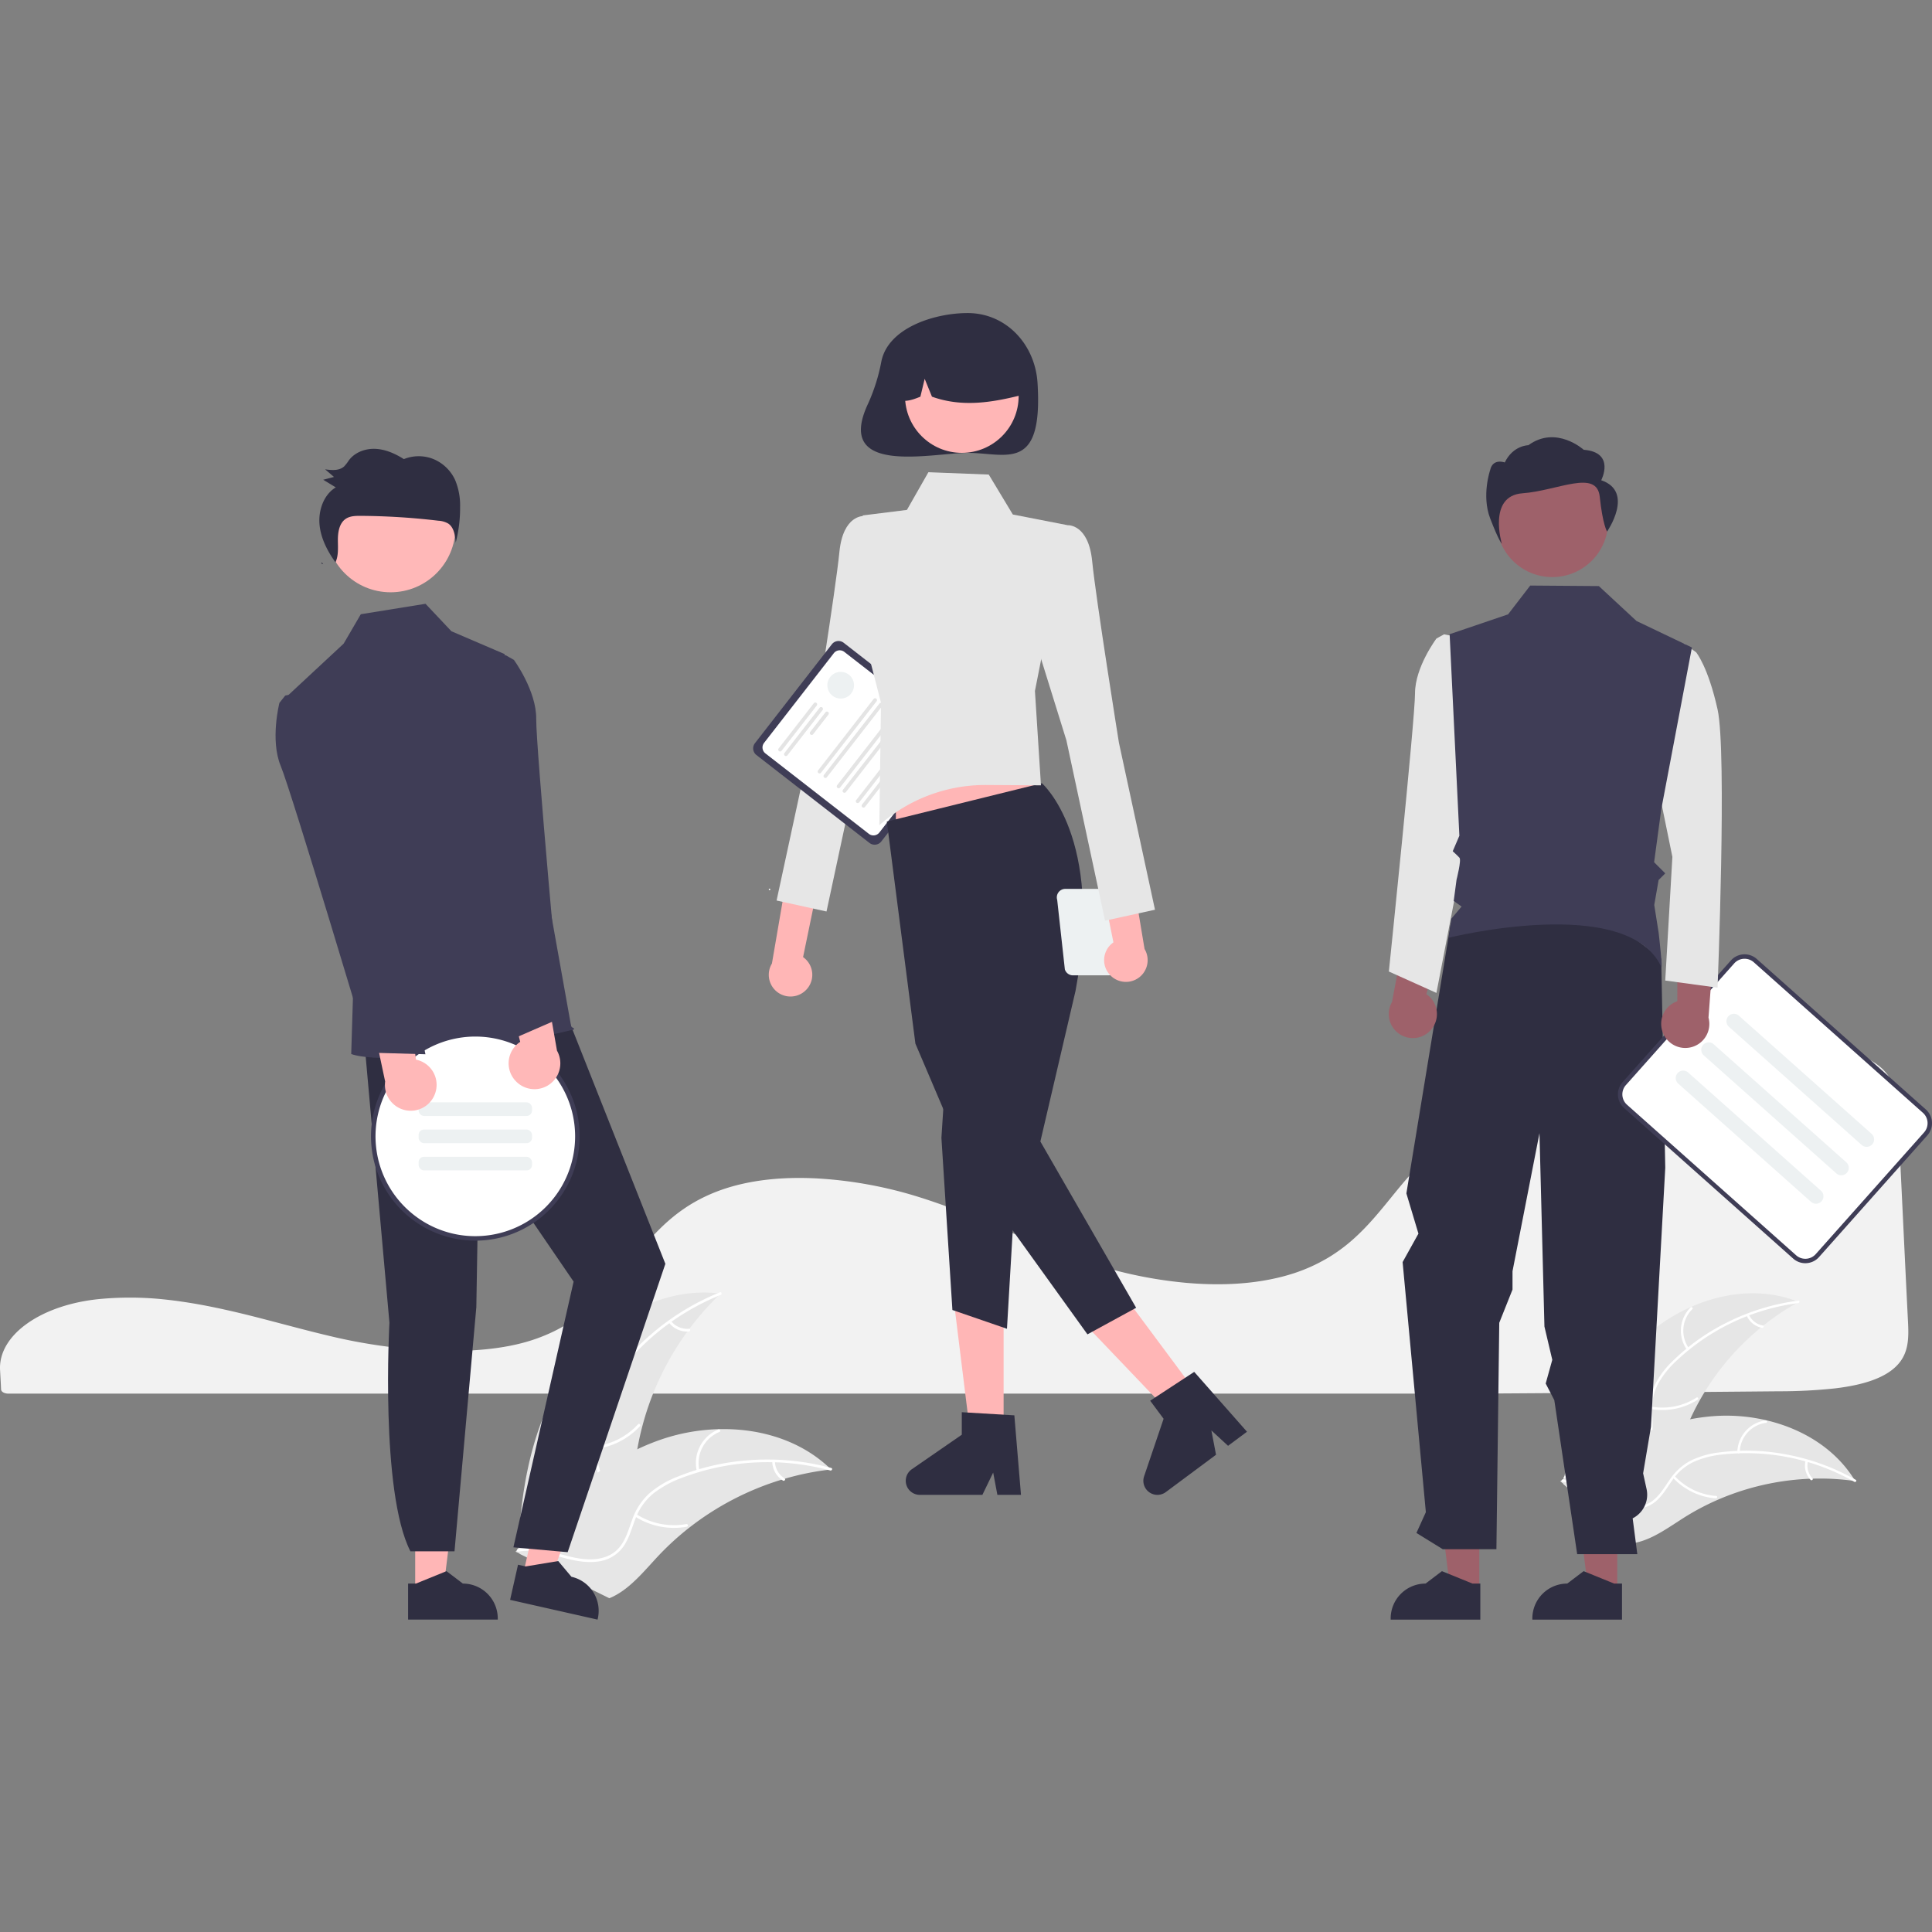 <svg xmlns="http://www.w3.org/2000/svg" xmlns:xlink="http://www.w3.org/1999/xlink" width="1080" height="1080" viewBox="0 0 1080 1080"><rect x="0" y="0" width="1080" height="1080" fill="#808080" stroke="none"/><defs><clipPath id="b"><rect width="1080" height="1080"/></clipPath></defs><g id="a" clip-path="url(#b)"><g transform="translate(0 175)"><path d="M236.332,626.8c-5.128,0-10.267.211-15.286.638l-.73.062c-33.288,2.943-57.637,20.015-56.635,39.713l.194,3.562c.128,2.251.264,4.672.376,7.358.061,1.325,1.868,2.341,4.117,2.341H987.173c57.73-.35,115.251-.792,170.955-1.311a290.942,290.942,0,0,0,31.277-1.621c15.48-1.832,26.225-5.464,32.851-11.1h0c8.239-6.993,8.5-15.8,8-25.747-1.015-20.088-2.022-41.192-3.026-62.231-.887-18.543-1.771-37.036-2.654-54.741-.546-10.507-1.76-19.781-11.117-26.869-10.142-7.666-28.638-11.551-54.976-11.551h-.956c-82.54.294-164.325,28.675-203.508,70.623-4.512,4.831-8.716,10-12.783,15-6.008,7.389-12.22,15.028-19.633,21.86A92.271,92.271,0,0,1,908.636,602.9c-.318.22-.682.456-1.067.679-.881.574-1.8,1.128-2.7,1.621a93.759,93.759,0,0,1-16.539,7.52l-.58.195c-.436.156-.909.312-1.382.454-3.317,1.065-6.763,1.986-10.215,2.73-14.936,3.292-31.92,4.081-50.478,2.343a243.934,243.934,0,0,1-50.191-10.228c-17.185-5.431-33.27-12.2-48.826-18.75-6.833-2.878-13.9-5.852-20.958-8.67-1.327-.531-2.632-1.049-3.956-1.568-8.62-3.36-16.436-6.134-23.892-8.483A235.815,235.815,0,0,0,620.914,560.2c-20.528-1.124-38.618,1-53.756,6.286A92.315,92.315,0,0,0,555,571.723c-17.929,9.311-28.982,23.052-39.67,36.341-13.3,16.529-27.044,33.623-54.192,42.484-31.326,10.234-77.052,5.982-109.4-1.412-10.171-2.325-20.329-5-30.154-7.587q-5.952-1.568-11.912-3.114c-7.808-2.016-14.2-3.56-20.111-4.864l-1.87-.416c-1.04-.226-2.081-.452-3.141-.667-7.022-1.474-13.561-2.635-20-3.547l-1.524-.222c-3.054-.4-5.91-.737-8.712-1.019l-1.119-.111C247.7,627.065,242.022,626.8,236.332,626.8Z" transform="translate(-163.651 -76.427)" fill="#f2f2f2"/><path d="M915.3,622.092c23.04-20.762,57.309-31.2,86.055-19.559A142.893,142.893,0,0,0,937.141,676.7c-4.576,12.176-8.4,26.194-19.654,32.713-7,4.056-15.717,4.254-23.57,2.3s-15.051-5.883-22.151-9.769l-2.02-.046C878.814,672.24,892.259,642.854,915.3,622.092Z" transform="translate(4.076 -49.731)" fill="#e6e6e6"/><path d="M1001.131,602.376a122.137,122.137,0,0,0-67.949,32.09,52.6,52.6,0,0,0-10.328,12.841,30.166,30.166,0,0,0-3.487,15.489c.125,5.022.833,10.145-.265,15.11a18.471,18.471,0,0,1-9.188,11.99c-5.626,3.234-12.078,4.253-18.422,5.031-7.044.863-14.374,1.649-20.472,5.6-.739.479-1.438-.7-.7-1.174,10.609-6.874,24.033-4.373,35.44-8.961,5.323-2.141,10.033-5.9,11.7-11.58,1.458-4.968.731-10.252.561-15.336a32.189,32.189,0,0,1,2.845-15.272,48.622,48.622,0,0,1,9.8-13.191,118.494,118.494,0,0,1,30.113-21.558,124.3,124.3,0,0,1,40.344-12.448c.87-.112.877,1.255.013,1.367Z" transform="translate(4.138 -48.944)" fill="#fff"/><path d="M926.309,627.761a18.324,18.324,0,0,1,2.02-23.642c.626-.617,1.615.328.988.945a16.968,16.968,0,0,0-1.834,22c.514.714-.663,1.411-1.174.7Z" transform="translate(16.704 -48.251)" fill="#fff"/><path d="M909.733,649.875a35.319,35.319,0,0,0,25.238-5.053c.74-.476,1.44.7.7,1.174A36.736,36.736,0,0,1,909.4,651.2C908.531,651.045,908.87,649.72,909.733,649.875Z" transform="translate(13.375 -38.561)" fill="#fff"/><path d="M953.9,607.4a10.372,10.372,0,0,0,7.758,6.057c.869.145.529,1.47-.334,1.325a11.623,11.623,0,0,1-8.6-6.682.706.706,0,0,1,.236-.937.687.687,0,0,1,.937.236Z" transform="translate(23.766 -47.502)" fill="#fff"/><path d="M1033.323,689.525c-.545-.075-1.09-.15-1.643-.217a136.6,136.6,0,0,0-22.13-1.124c-.572.008-1.152.025-1.722.05a144.005,144.005,0,0,0-51.667,11.893A139.858,139.858,0,0,0,937.4,710.1c-8.276,5.24-16.833,11.581-26.085,13.718a23.986,23.986,0,0,1-2.923.521l-38.226-33.1c-.049-.119-.106-.229-.156-.349l-1.587-1.252c.3-.217.606-.436.9-.654.171-.127.35-.246.521-.373.117-.082.234-.164.334-.245.039-.027.078-.055.109-.073.1-.081.2-.145.3-.217q2.6-1.843,5.241-3.656c.008-.009.008-.009.024-.01a205.618,205.618,0,0,1,42.82-23.018c.454-.171.915-.352,1.386-.508a133.459,133.459,0,0,1,20.963-5.9,117.99,117.99,0,0,1,11.822-1.651,98.1,98.1,0,0,1,30.6,2.168c19.978,4.633,38.252,15.6,49.076,32.711C1032.786,688.647,1033.054,689.078,1033.323,689.525Z" transform="translate(3.761 -36.6)" fill="#e6e6e6"/><path d="M1032.658,686.179a122.136,122.136,0,0,0-73.574-15.288,52.6,52.6,0,0,0-15.978,4.035A30.167,30.167,0,0,0,931,685.194c-2.924,4.085-5.443,8.6-9.309,11.905a18.47,18.47,0,0,1-14.555,4.042c-6.439-.805-12.2-3.876-17.738-7.075-6.144-3.552-12.47-7.338-19.717-7.854-.878-.062-.73-1.421.147-1.359,12.609.9,21.822,10.978,33.692,14.183,5.539,1.5,11.562,1.331,16.313-2.2,4.155-3.089,6.756-7.745,9.681-11.907a32.19,32.19,0,0,1,11.466-10.48,48.623,48.623,0,0,1,15.763-4.635,118.494,118.494,0,0,1,37.023.918,124.3,124.3,0,0,1,39.707,14.351c.762.434-.056,1.531-.813,1.1Z" transform="translate(3.92 -32.844)" fill="#fff"/><path d="M948.408,672.767a18.324,18.324,0,0,1,15.847-17.66c.872-.116,1.093,1.234.219,1.35a16.968,16.968,0,0,0-14.708,16.458c-.019.879-1.378.727-1.359-.147Z" transform="translate(22.761 -36.093)" fill="#fff"/><path d="M920.33,680.256a35.319,35.319,0,0,0,23.194,11.16c.878.066.73,1.424-.147,1.359a36.737,36.737,0,0,1-24.112-11.662C918.667,680.466,919.735,679.612,920.33,680.256Z" transform="translate(15.797 -30.172)" fill="#fff"/><path d="M980.62,673.729a10.372,10.372,0,0,0,2.547,9.507c.606.639-.463,1.492-1.065.857a11.623,11.623,0,0,1-2.841-10.511.706.706,0,0,1,.753-.606.687.687,0,0,1,.606.753Z" transform="translate(30.022 -31.848)" fill="#fff"/><path d="M424.284,642.819c18.866-28.615,52.614-49.314,86.6-44.86a157.916,157.916,0,0,0-48.044,97.193c-1.507,14.3-1.7,30.352-11.921,40.455-6.362,6.286-15.626,8.923-24.57,9.013s-17.735-2.105-26.409-4.286l-2.173.513C399.213,706.6,405.418,671.434,424.284,642.819Z" transform="translate(-108.039 -49.81)" fill="#e6e6e6"/><path d="M510.887,598.716a134.974,134.974,0,0,0-63.746,53.225,58.123,58.123,0,0,0-7.473,16.608,33.337,33.337,0,0,0,.58,17.536c1.53,5.337,3.714,10.619,3.92,16.235a20.413,20.413,0,0,1-6.491,15.38c-5.117,5.024-11.734,7.909-18.3,10.505-7.294,2.883-14.915,5.762-20.337,11.684-.657.718-1.732-.344-1.076-1.06,9.434-10.3,24.487-11.363,35.411-19.443,5.1-3.77,9.089-9.1,9.292-15.64.177-5.719-2.07-11.168-3.666-16.558a35.573,35.573,0,0,1-1.206-17.125,53.734,53.734,0,0,1,6.807-16.834,130.952,130.952,0,0,1,26.21-31.434,137.367,137.367,0,0,1,39.686-24.537c.9-.362,1.288,1.1.394,1.459Z" transform="translate(-108.041 -49.847)" fill="#fff"/><path d="M442.621,639.989a20.251,20.251,0,0,1-4.417-25.848c.5-.834,1.818-.1,1.319.736a18.751,18.751,0,0,0,4.157,24.035c.748.621-.316,1.693-1.06,1.076Z" transform="translate(-99.105 -45.91)" fill="#fff"/><path d="M431.315,669.349A39.031,39.031,0,0,0,456.9,656.923c.659-.715,1.735.346,1.076,1.06a40.6,40.6,0,0,1-26.652,12.876c-.971.074-.977-1.437-.011-1.51Z" transform="translate(-100.241 -35.717)" fill="#fff"/><path d="M467.013,610.264a11.463,11.463,0,0,0,9.982,4.32c.97-.086.974,1.425.011,1.51a12.845,12.845,0,0,1-11.054-4.755.781.781,0,0,1-.008-1.068.759.759,0,0,1,1.068-.008Z" transform="translate(-91.893 -46.795)" fill="#fff"/><path d="M572.881,681.586c-.6.071-1.208.142-1.818.225a150.945,150.945,0,0,0-23.981,4.954c-.609.168-1.225.348-1.828.533A159.142,159.142,0,0,0,493.3,714.392a154.543,154.543,0,0,0-17.3,15.882c-7.394,7.907-14.782,17.069-24.082,21.928a26.528,26.528,0,0,1-2.982,1.37L398.85,728.807c-.086-.113-.177-.216-.264-.329l-2.045-.9c.256-.315.527-.635.783-.95.147-.183.306-.361.454-.544.1-.12.2-.24.289-.355.034-.04.068-.08.1-.109.085-.114.176-.212.256-.315q2.271-2.7,4.588-5.369c.006-.011.006-.011.022-.017,11.8-13.549,24.844-26.231,39.394-36.531.438-.31.881-.631,1.341-.93a147.478,147.478,0,0,1,20.779-12.141,130.372,130.372,0,0,1,12.185-5.055,108.413,108.413,0,0,1,33.327-6.193c22.656-.6,45.252,6.046,61.588,21.333C572.062,680.8,572.469,681.184,572.881,681.586Z" transform="translate(-108.33 -35.158)" fill="#e6e6e6"/><path d="M572.305,678.9a134.975,134.975,0,0,0-82.943,4.117,58.126,58.126,0,0,0-15.966,8.761,33.336,33.336,0,0,0-10.095,14.35c-1.991,5.183-3.428,10.714-6.645,15.323a20.412,20.412,0,0,1-14.443,8.372c-7.11.93-14.131-.75-20.939-2.632-7.559-2.089-15.378-4.379-23.273-2.915-.957.177-1.176-1.317-.221-1.494,13.736-2.547,26.393,5.67,39.98,5.8,6.34.059,12.736-1.793,16.835-6.893,3.585-4.46,5.071-10.163,7.042-15.428a35.572,35.572,0,0,1,9.348-14.4,53.734,53.734,0,0,1,15.57-9.343A130.951,130.951,0,0,1,526.41,673.2a137.366,137.366,0,0,1,46.46,4.3c.936.252.367,1.653-.564,1.4Z" transform="translate(-108.181 -31.894)" fill="#fff"/><path d="M478.515,682.515a20.251,20.251,0,0,1,12.036-23.3c.9-.366,1.512,1.016.61,1.382a18.752,18.752,0,0,0-11.151,21.694c.224.946-1.272,1.161-1.494.221Z" transform="translate(-88.982 -35.13)" fill="#fff"/><path d="M451.379,697.523a39.032,39.032,0,0,0,27.911,5.484c.957-.174,1.177,1.321.221,1.495a40.6,40.6,0,0,1-29.033-5.765C449.658,698.21,450.563,697,451.379,697.523Z" transform="translate(-95.594 -26.047)" fill="#fff"/><path d="M513.985,673.782a11.463,11.463,0,0,0,5.369,9.459c.826.515-.08,1.724-.9,1.213A12.845,12.845,0,0,1,512.491,674a.781.781,0,0,1,.637-.857.759.759,0,0,1,.858.637Z" transform="translate(-80.788 -31.809)" fill="#fff"/><path d="M531.675,482.6a12.079,12.079,0,0,0-1.586-18.453l19.717-95.423-21.272,6.711-15.863,92.314a12.144,12.144,0,0,0,19,14.851Z" transform="translate(-81.163 -104.12)" fill="#ffb6b6"/><path d="M576.41,256.539l-13.177-9.947s-11.624-.823-13.683,20.139S534.6,368.148,534.6,368.148l-20.163,93.388,27.911,6.126,21.6-100.783,21.618-69.53Z" transform="translate(-80.324 -133.132)" fill="#e6e6e6"/><path d="M568.885,415.929l-63.207-49.147a4.713,4.713,0,0,1-.827-6.606l43.006-55.309a4.713,4.713,0,0,1,6.607-.827l63.207,49.147a4.713,4.713,0,0,1,.827,6.606L575.491,415.1a4.713,4.713,0,0,1-6.607.827Z" transform="translate(-82.837 -119.72)" fill="#3f3d56"/><path d="M567.535,409.845,509.69,364.868a4.185,4.185,0,0,1-.734-5.866l38.987-50.14a4.185,4.185,0,0,1,5.866-.734l57.846,44.978a4.185,4.185,0,0,1,.734,5.866L573.4,409.111a4.185,4.185,0,0,1-5.866.734Z" transform="translate(-81.835 -118.722)" fill="#fff"/><path d="M515.586,357.991a1.046,1.046,0,0,1-.183-1.466l19.668-25.294a1.045,1.045,0,1,1,1.65,1.283l-19.668,25.294A1.046,1.046,0,0,1,515.586,357.991Z" transform="translate(-80.147 -113.122)" fill="#e4e4e4"/><path d="M518.22,360.039a1.046,1.046,0,0,1-.184-1.466L537.7,333.279a1.045,1.045,0,0,1,1.65,1.283l-19.668,25.294a1.046,1.046,0,0,1-1.466.184Z" transform="translate(-79.522 -112.635)" fill="#e4e4e4"/><path d="M529.857,347.758a1.046,1.046,0,0,1-.184-1.466l8.525-10.965a1.045,1.045,0,0,1,1.65,1.283l-8.525,10.964A1.046,1.046,0,0,1,529.857,347.758Z" transform="translate(-76.757 -112.149)" fill="#e4e4e4"/><path d="M533.409,370.7a1.046,1.046,0,0,1-.183-1.466l31.049-39.932a1.045,1.045,0,1,1,1.65,1.283l-31.049,39.932A1.046,1.046,0,0,1,533.409,370.7Z" transform="translate(-75.914 -113.579)" fill="#e4e4e4"/><path d="M536.043,372.752a1.046,1.046,0,0,1-.184-1.466l31.049-39.932a1.045,1.045,0,1,1,1.65,1.283l-31.049,39.932a1.046,1.046,0,0,1-1.466.184Z" transform="translate(-75.288 -113.092)" fill="#e4e4e4"/><path d="M542.022,377.4a1.046,1.046,0,0,1-.184-1.466L572.888,336a1.045,1.045,0,0,1,1.65,1.283l-31.049,39.932a1.046,1.046,0,0,1-1.466.184Z" transform="translate(-73.868 -111.988)" fill="#e4e4e4"/><path d="M544.656,379.45a1.046,1.046,0,0,1-.183-1.467l31.049-39.932a1.045,1.045,0,1,1,1.65,1.283l-31.049,39.932A1.046,1.046,0,0,1,544.656,379.45Z" transform="translate(-73.242 -111.501)" fill="#e4e4e4"/><path d="M550.635,384.1a1.046,1.046,0,0,1-.183-1.466L581.5,342.7a1.045,1.045,0,1,1,1.65,1.283L552.1,383.915A1.046,1.046,0,0,1,550.635,384.1Z" transform="translate(-71.822 -110.397)" fill="#e4e4e4"/><path d="M553.269,386.147a1.046,1.046,0,0,1-.184-1.466l31.049-39.932a1.045,1.045,0,1,1,1.65,1.283l-31.049,39.932A1.046,1.046,0,0,1,553.269,386.147Z" transform="translate(-71.196 -109.911)" fill="#e4e4e4"/><circle cx="0.429" cy="0.429" r="0.429" transform="translate(429.751 321.753)" fill="#fff"/><path d="M563.974,181.883a103.309,103.309,0,0,1-7.371,23.526c-19.4,41.033,35.841,27.658,55.581,27.658,21.583,0,42.233,11.349,39.079-39.079-1.347-21.541-17.5-39.079-39.079-39.079C593.748,154.909,567.828,163.1,563.974,181.883Z" transform="translate(-71.274 -154.909)" fill="#2f2e41"/><path d="M458.549,521.7H440.161l-8.751-70.927h27.139Z" transform="translate(102.478 107.077)" fill="#ffb6b6"/><path d="M637.2,697.609H624.009l-2.354-12.45-6.029,12.45H580.651a7.862,7.862,0,0,1-4.468-14.332l27.93-19.29V651.4l29.378,1.753Z" transform="translate(-66.464 -36.972)" fill="#2f2e41"/><path d="M553.921,500.258l-14.756,10.973L489.82,459.538l21.778-16.2Z" transform="translate(116.352 105.312)" fill="#ffb6b6"/><path d="M738.043,666.645l-10.582,7.869-9.318-8.586,2.592,13.588-28.066,20.87a7.862,7.862,0,0,1-12.137-8.835l10.9-32.145-7.51-10.1,24.62-16.123Z" transform="translate(-40.97 -41.3)" fill="#2f2e41"/><path d="M404.675,256.946l87.29-13.6-17.359-52.222H404.675Z" transform="translate(96.127 45.401)" fill="#ffb6b6"/><path d="M650.93,367.291s34.889,30.143,18.792,116.073l-19.653,84.2,53.544,92.959L676.387,675.37,610.4,583.662l-30.194-70.825L564.24,388.711Z" transform="translate(-68.494 -104.46)" fill="#2f2e41"/><path d="M427.345,346.3l-2.1,32.5,6.143,96.237,30.5,10.5,5.776-98.6Z" transform="translate(101.013 82.261)" fill="#2f2e41"/><path d="M590.626,226.8l33.742,1.316,13.447,22.322,30.681,5.989L650.18,349.091l3.368,52.74L623,401.645a89.359,89.359,0,0,0-59.791,22.462h0l.914-68.461-13.141-51.105,2.953-53.587,24.681-3.085Z" transform="translate(-71.644 -137.831)" fill="#e6e6e6"/><circle cx="31.756" cy="31.756" r="31.756" transform="translate(505.919 14.636)" fill="#ffb6b6"/><path d="M584.04,167.26a36.376,36.376,0,0,1,55.3,31.746c-16.181,4.063-33.181,7.172-50.437.972L584.831,190l-2.4,9.981c-5.255,2.148-10.524,3.965-15.793-.021a37.142,37.142,0,0,1,17.4-32.7Z" transform="translate(-67.93 -153.238)" fill="#2f2e41"/><path d="M641.233,421.149,645.514,460a4.742,4.742,0,0,0,4.532,3.348h19.733A4.742,4.742,0,0,0,674.312,460l3.546-29.776a7.2,7.2,0,1,0,1.857-13.547,4.7,4.7,0,0,0-3.6-1.663H645.766a4.743,4.743,0,0,0-4.533,6.137Zm37.244,7.06,2.172-7.06a4.693,4.693,0,0,0,.072-2.51c.093,0,.18-.028.274-.028a5.142,5.142,0,1,1,0,10.284A5.078,5.078,0,0,1,678.478,428.208Z" transform="translate(-50.255 -93.124)" fill="#edf1f2"/><path d="M668.606,475.965a12.079,12.079,0,0,1,1.68-18.445L651.055,362l21.238,6.819,15.394,92.393a12.144,12.144,0,0,1-19.08,14.754Z" transform="translate(-47.872 -105.717)" fill="#ffb6b6"/><path d="M637.049,260.694l13.177-9.947s11.624-.823,13.683,20.139S678.857,372.3,678.857,372.3l20.163,93.388-27.911,6.126-21.6-100.783-21.618-69.53Z" transform="translate(-53.374 -132.145)" fill="#e6e6e6"/><circle cx="7.459" cy="7.459" r="7.459" transform="translate(462.491 200.584)" fill="#edf1f2"/><path d="M187.545,589.515H203.09l7.4-59.958H187.543Z" transform="translate(44.549 125.791)" fill="#ffb6b6"/><path d="M347.992,730.147h4.375l17.082-6.947,9.156,6.946h0a19.51,19.51,0,0,1,19.509,19.508v.635l-50.122,0Z" transform="translate(-119.862 -19.917)" fill="#2f2e41"/><path d="M236.221,581.316l15.164,3.424,20.421-56.856-22.38-5.053Z" transform="translate(56.112 124.194)" fill="#ffb6b6"/><path d="M398.5,720.687l4.268.964,18.193-3.013,7.4,8.792h0A19.51,19.51,0,0,1,443.1,750.756l-.14.618-48.892-11.039Z" transform="translate(-108.918 -21.001)" fill="#2f2e41"/><path d="M328.2,488.833l14.057,157.489s-5.267,94.549,11.728,127.82h24.648l12.2-136.455,1.532-91.589,52.842,77.271L411.555,771.912l30.336,2.712,54.616-161.2-60-151.332Z" transform="translate(-124.563 -81.942)" fill="#2f2e41"/><circle cx="36.251" cy="36.251" r="36.251" transform="translate(182.108 83.59)" fill="#ffb8b8"/><path d="M414.825,314.352l-29.74-12.761-14.478-15.356-36.167,5.833-9.6,16.453L293.78,337.407l36.395,164.56-1.1,35.941s23.294,10.487,124.314-13.658c1.211-.289-1.324-1.557-1.324-1.557Z" transform="translate(-132.74 -123.714)" fill="#3f3d56"/><path d="M309.836,268.569q-.379-.517-.75-1.043c-.1.211-.179.428-.293.633Z" transform="translate(-129.173 -128.158)" fill="#2f2e41"/><path d="M383.805,233.667a23.131,23.131,0,0,0-12.1-11.692,22.083,22.083,0,0,0-16.557.014c-4.793-3.028-10.117-5.428-15.725-5.726s-11.537,1.783-14.993,6.363a24.476,24.476,0,0,1-2.619,3.4c-2.778,2.573-7,2.2-10.692,1.675l4.97,4.258-6.015,1.571,7.018,4.257c-6.792,4.076-9.879,12.974-9.063,21.055.771,7.651,4.465,14.646,8.88,20.865,1.761-3.717,1.382-8.165,1.353-12.351-.03-4.423.752-9.446,4.3-11.918,2.391-1.668,5.465-1.742,8.349-1.726a383.571,383.571,0,0,1,43.511,2.716,12.249,12.249,0,0,1,5.571,1.616c3.193,2.179,3.816,6.674,4.136,10.619a76.941,76.941,0,0,0,2.456-19.946A36.762,36.762,0,0,0,383.805,233.667Z" transform="translate(-129.386 -140.342)" fill="#2f2e41"/><circle cx="57.057" cy="57.057" r="57.057" transform="translate(208.649 403.178)" fill="#fff"/><path d="M389.551,479.674a58.6,58.6,0,0,0-8.754.658c-1.491.217-2.936.5-4.369.838a58.3,58.3,0,0,0-24.712,101.181c.976.824,1.965,1.623,2.992,2.384a58.312,58.312,0,1,0,34.843-105.061Zm0,114.114a55.468,55.468,0,0,1-32.966-10.815c-1.039-.761-2.041-1.547-3.017-2.384a55.756,55.756,0,0,1,24.877-97.263c1.42-.292,2.84-.52,4.285-.7a55.172,55.172,0,0,1,6.821-.419,55.789,55.789,0,0,1,0,111.578Z" transform="translate(-123.845 -77.764)" fill="#3f3d56"/><rect width="63.397" height="7.608" rx="3" transform="translate(297.404 448.824) rotate(180)" fill="#edf1f2"/><rect width="63.397" height="7.608" rx="3" transform="translate(297.404 464.039) rotate(180)" fill="#edf1f2"/><rect width="63.397" height="7.608" rx="3" transform="translate(297.404 479.254) rotate(180)" fill="#edf1f2"/><path d="M735.137,588.51h-16.3l-7.754-62.87H735.14Z" transform="translate(168.912 124.861)" fill="#9e616a"/><path d="M672.826,588.51h-16.3l-7.755-62.87h24.057Z" transform="translate(154.11 124.861)" fill="#9e616a"/><path d="M841.945,750.291l-50.122,0v-.634a19.51,19.51,0,0,1,19.508-19.509h0l9.156-6.946,17.082,6.947h4.375Z" transform="translate(-14.434 -19.917)" fill="#2f2e41"/><path d="M905.945,750.291l-50.122,0v-.634a19.51,19.51,0,0,1,19.507-19.509h0l9.156-6.946,17.082,6.947h4.375Z" transform="translate(0.768 -19.917)" fill="#2f2e41"/><path d="M824.1,432.685,799.328,583.522,806.069,606l-8.846,15.919,12.991,139.805-5.273,11.61,14.734,9.087h29.981l1.591-126.567,7.406-18.583V627.029l15.076-77.177L876.5,657.934l4.385,18.612L877.205,689.8l4.813,9.284,12.785,86.1h33.618l-2.6-20.03h0a14.8,14.8,0,0,0,7.772-16.382l-1.927-8.779,4.387-25.959,7.989-144.822L941.79,452.353,902.463,422.28Z" transform="translate(-13.151 -91.398)" fill="#2f2e41"/><circle cx="31.234" cy="31.234" r="31.234" transform="translate(836.504 85.127)" fill="#9e616a"/><path d="M814.132,491.785a13.369,13.369,0,0,0-2.141-20.388l12.146-45.931-23.4,7.871-7.946,42.41a13.442,13.442,0,0,0,21.342,16.038Z" transform="translate(-14.637 -90.641)" fill="#9e616a"/><path d="M826.9,301.06l-5.023-1.042L817.6,302.39s-11.966,15.954-11.966,30.579-14.625,155.553-14.625,155.553l26.59,11.966L838.87,390.138Z" transform="translate(-14.628 -120.44)" fill="#e6e6e6"/><path d="M899.268,235.045s8.169-15.617-9.8-17.037c0,0-15.322-13.9-30.939-2.541,0,0-8.518,0-13.177,9.64,0,0-6.7-2.541-8.172,4.259,0,0-4.9,14.2,0,26.975s6.531,14.2,6.531,14.2-8.056-26.789,11.552-28.209,41.55-13.673,43.184,1.944,4.093,19.465,4.093,19.465S918.058,241.434,899.268,235.045Z" transform="translate(-4.178 -141.584)" fill="#2f2e41"/><path d="M999.116,616.5a9.558,9.558,0,0,1-6.39-2.438L898.2,529.923a9.64,9.64,0,0,1-.79-13.594L957.966,448.3a9.639,9.639,0,0,1,13.594-.79l94.525,84.143a9.628,9.628,0,0,1,.79,13.592l-60.554,68.025a9.562,9.562,0,0,1-6.634,3.211C999.5,616.5,999.306,616.5,999.116,616.5Z" transform="translate(10.07 -85.981)" fill="#fff"/><path d="M999.234,617.239a10.172,10.172,0,0,1-6.8-2.594L897.91,530.5a10.261,10.261,0,0,1-.841-14.469l60.553-68.025a10.262,10.262,0,0,1,14.468-.841l94.525,84.143a10.249,10.249,0,0,1,.84,14.467L1006.9,613.8a10.183,10.183,0,0,1-7.06,3.418C999.639,617.233,999.436,617.239,999.234,617.239ZM965.281,447.055a7.752,7.752,0,0,0-5.809,2.6l-60.553,68.025a7.781,7.781,0,0,0,.638,10.973L994.08,612.8a7.771,7.771,0,0,0,10.973-.638l60.554-68.025a7.772,7.772,0,0,0-.637-10.972l-94.525-84.143a7.74,7.74,0,0,0-5.164-1.963Z" transform="translate(9.952 -86.1)" fill="#3f3d56"/><path d="M1021.867,545.818a4.149,4.149,0,0,1-2.768-1.053l-74.2-66.049a4.166,4.166,0,1,1,5.54-6.224l74.2,66.049a4.165,4.165,0,0,1-2.773,7.277Z" transform="translate(21.597 -79.721)" fill="#edf1f2"/><path d="M1010.43,558.664a4.149,4.149,0,0,1-2.768-1.053l-74.2-66.049A4.166,4.166,0,0,1,939,485.34l74.2,66.049a4.164,4.164,0,0,1-2.773,7.275Z" transform="translate(18.88 -76.669)" fill="#edf1f2"/><path d="M998.995,571.513a4.146,4.146,0,0,1-2.769-1.054l-74.2-66.048a4.167,4.167,0,1,1,5.541-6.224l74.2,66.049a4.165,4.165,0,0,1-2.772,7.277Z" transform="translate(16.163 -73.617)" fill="#edf1f2"/><path d="M915.713,494.041a13.369,13.369,0,0,1,7.314-19.151l.08-47.51L943.7,441.007l-3.233,43.027a13.442,13.442,0,0,1-24.749,10.007Z" transform="translate(14.593 -90.186)" fill="#9e616a"/><path d="M918.712,313.082l9.2-8.865,6.757,4.877s6.648,7.977,11.966,31.908,0,155.553,0,155.553l-29.249-3.989,3.989-69.135-11.965-58.5Z" transform="translate(13.497 -119.443)" fill="#e6e6e6"/><path d="M953.985,312.606,923,297.8,901.96,278.291,863.6,278,851.22,294.092l-32.671,11.1,5.445,112.656-3.713,8.663s2.586,2.337,3.768,3.643-1.633,12.247-1.633,12.247l-1.587,11.9,4.4,3.145-5.722,6.759-1.421,10.655s99.888-24.827,118.762,16.3c1,2.173-1.458-19.064-1.458-19.064l-2.456-15.547,2.436-13.955,3.713-3.713-6.227-6.227,3.992-29.545Z" transform="translate(-8.195 -125.669)" fill="#3f3d56"/><path d="M367.233,521.188a14.355,14.355,0,0,0-10.524-19.333l-6.884-50.546-19.958,17.446,9.6,45.324a14.433,14.433,0,0,0,27.769,7.108Z" transform="translate(-124.167 -84.502)" fill="#ffb8b8"/><path d="M298.953,326.838l-5.41,1.036-3.27,4.117s-5.29,20.749.736,35.25,49.6,160.258,49.6,160.258l31.295.907L347.522,410.228Z" transform="translate(-134.083 -114.069)" fill="#3f3d56"/><path d="M398.468,515.475a14.355,14.355,0,0,1,2.556-21.862l-12.459-49.467,25.024,8.747,7.995,45.634a14.433,14.433,0,0,1-23.116,16.949Z" transform="translate(-110.224 -86.204)" fill="#ffb8b8"/><path d="M390.415,310.538l5.406-1.056,4.569,2.6s12.645,17.28,12.46,32.982,13.734,167.194,13.734,167.194l-28.7,12.51L376.441,406.024Z" transform="translate(-113.104 -118.192)" fill="#3f3d56"/></g></g></svg>